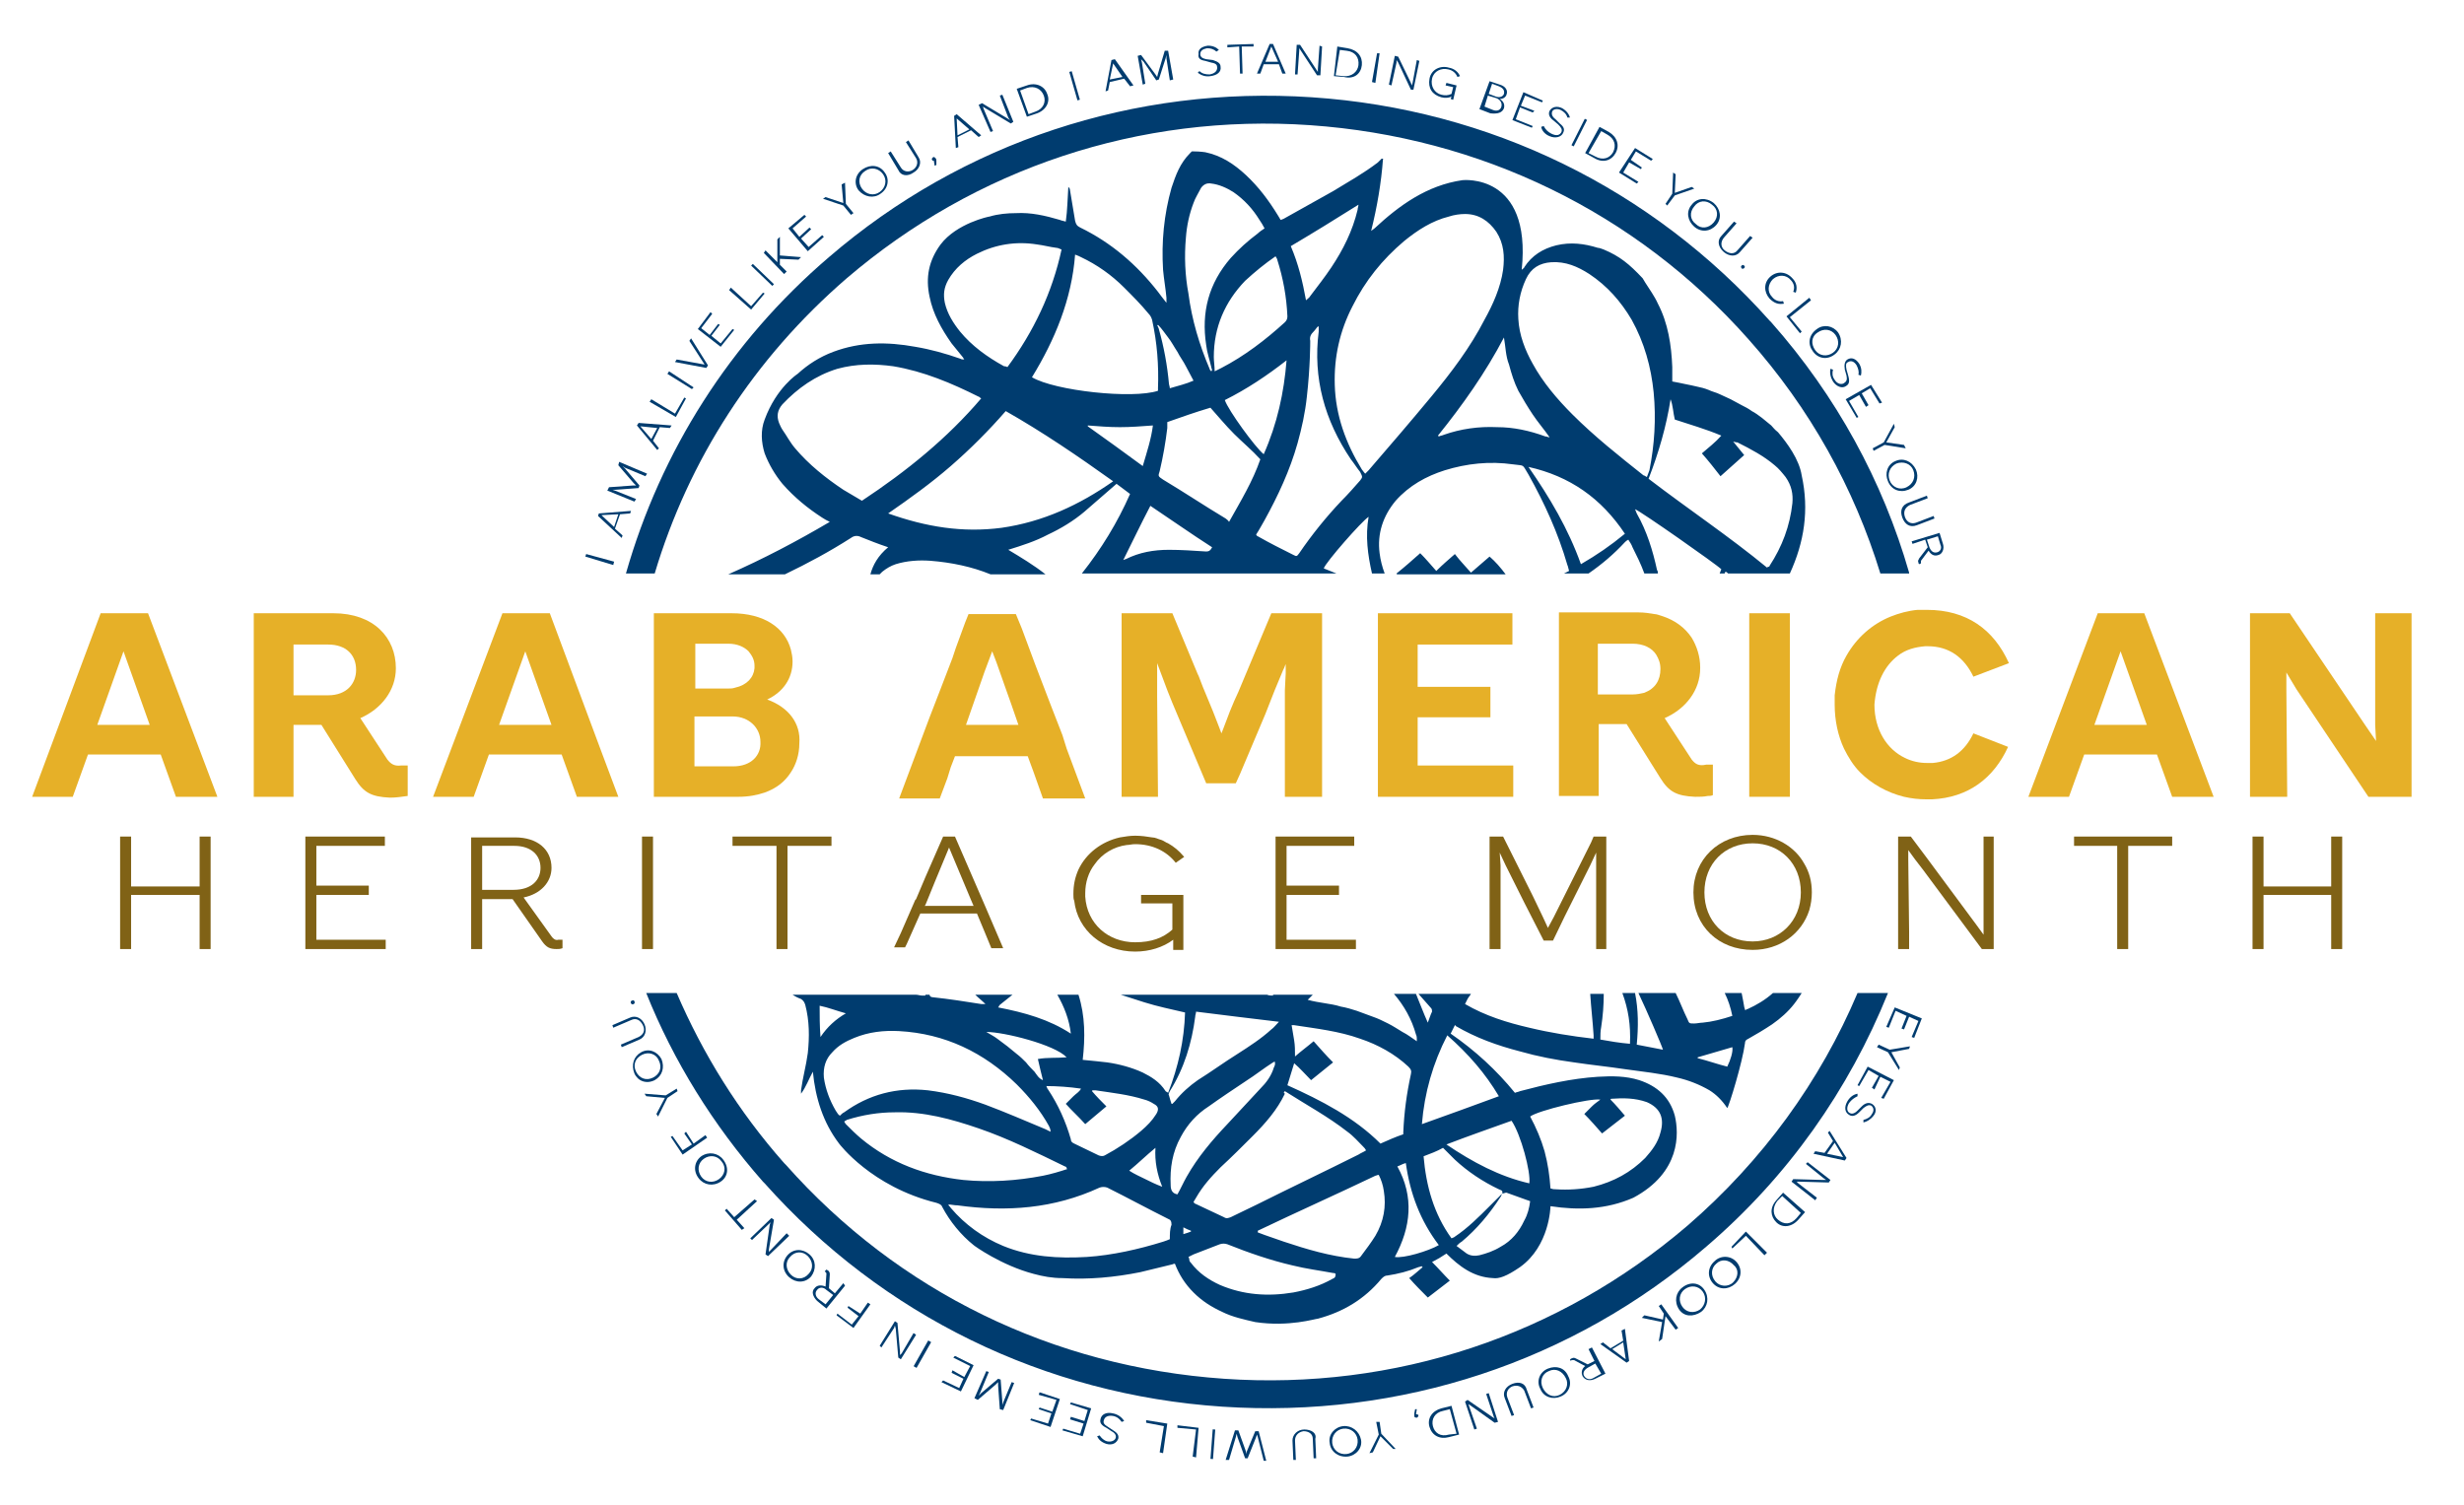<?xml version="1.0" encoding="utf-8"?>
<!-- Generator: Adobe Illustrator 27.2.0, SVG Export Plug-In . SVG Version: 6.00 Build 0)  -->
<svg version="1.1" id="Layer_1" xmlns="http://www.w3.org/2000/svg" xmlns:xlink="http://www.w3.org/1999/xlink" x="0px" y="0px"
	 viewBox="0 0 291.3 177.9" style="enable-background:new 0 0 291.3 177.9;" xml:space="preserve">
<style type="text/css">
	.st0{fill:#E6B028;}
	.st1{fill:#806216;}
	.st2{fill:#003C6F;}
</style>
<g>
	<g>
		<path class="st0" d="M11.9,72.5L3.8,94.2h4.8l1.8-5H19l1.8,5h4.9l-8.2-21.7H11.9z M11.5,85.7l3.1-8.7l3.1,8.7H11.5z"/>
		<path class="st0" d="M45.8,89.8l-3.2-4.9c2.5-1.1,4.2-3.3,4.2-5.9c0-3.6-2.6-6.5-7.4-6.5H30v21.7h4.7v-8.5H38l4,6.4
			c1,1.6,1.9,2.1,4.1,2.2c0.8,0,1.3-0.1,2.1-0.2v-3.6c-0.1,0-0.7,0-0.8,0C46.6,90.6,46.2,90.3,45.8,89.8z M38.8,82.2h-4.1v-6h4.1
			c2.1,0,3.3,1.2,3.3,3C42.1,80.8,41,82.2,38.8,82.2z"/>
		<path class="st0" d="M65,72.5h-5.6l-8.2,21.7H56l1.8-5h8.6l1.8,5h3h1.9L71,88.6L65,72.5z M59,85.7l3.1-8.7l3.1,8.7H59z"/>
		<path class="st0" d="M90.7,82.7c1.9-0.9,3-2.5,3-4.5c0-0.5-0.1-1-0.2-1.4c-0.7-2.6-3.2-4.3-7-4.3h-4h-5.2v21.7h5.8h3.7h0.5
			c1.2,0,2.2-0.2,3.1-0.5c1.4-0.5,2.4-1.3,3.1-2.4c0.6-0.9,1-2.1,1-3.4C94.7,85.5,93.2,83.6,90.7,82.7z M82.1,76.1h0.2h3.8
			c1.1,0,1.9,0.4,2.4,0.9c0.4,0.5,0.7,1,0.7,1.7c0,0.1,0,0.2,0,0.3c-0.1,1.1-0.9,2-2.3,2.3c-0.3,0.1-0.5,0.1-0.8,0.1h-3.9h0v-5.2
			V76.1z M86.7,90.6h-1.5h-2.4h-0.2h-0.5v-0.7v-5.2h2.4h2h0.1c2,0,3.3,1.4,3.3,3C90,89.3,88.8,90.6,86.7,90.6z"/>
		<path class="st0" d="M125.6,86.9l-1.4-3.6l-1.8-4.7l-1.6-4.3l-0.7-1.7h-5.6l-0.4,1l-1.1,3l-0.4,1.2l-1.5,3.9l-1.2,3.1l-2.7,7.2
			l-0.9,2.4h4.8l0.9-2.4l0.4-1.3l0.5-1.3h6.8h1.8l0.7,1.9l1.1,3.1h1.6h0.8h2.4h0.2l-2.2-5.9L125.6,86.9z M114.2,85.7L114.2,85.7
			l2.2-6.3l0.9-2.4l0.5,1.3l1.2,3.4l0.5,1.4l0.9,2.6H117H114.2z"/>
		<polygon class="st0" points="152.8,72.5 150.3,72.5 146.4,81.8 145.9,82.9 145.4,84.1 144.6,86.2 144.4,86.7 144.1,85.9 
			143.4,84.1 142.2,81.2 141.7,79.9 141.6,79.7 140.1,76.1 138.6,72.5 138.4,72.5 132.6,72.5 132.6,72.6 132.6,78.1 132.6,84.4 
			132.6,94.2 134.3,94.2 136.9,94.2 136.8,82.3 136.8,81.6 136.8,78.4 138,81.6 138.6,83.1 142.6,92.6 146.1,92.6 146.6,91.5 
			149.6,84.4 150.7,81.6 151.7,79.2 151.8,79 152,78.5 152,79.3 152,79.6 151.9,81.6 151.9,85.3 151.9,89.2 151.9,94.2 156.3,94.2 
			156.3,91 156.3,86 156.3,74.3 156.3,72.5 153.9,72.5 		"/>
		<polygon class="st0" points="167.6,87.6 167.6,84.8 173.1,84.8 176.2,84.8 176.2,84.7 176.2,81.2 172.4,81.2 167.6,81.2 
			167.6,77.6 167.6,76.2 169.4,76.2 178.8,76.2 178.8,72.5 176.6,72.5 163.5,72.5 162.9,72.5 162.9,83.4 162.9,86.6 162.9,89.5 
			162.9,93.4 162.9,94.2 164.7,94.2 174.1,94.2 178.9,94.2 178.9,90.5 167.6,90.5 		"/>
		<path class="st0" d="M200,89.8l-3.2-4.9c2.5-1.1,4.2-3.3,4.2-5.9c0,0,0-0.1,0-0.1c0-1.3-0.4-2.5-1-3.5c-0.8-1.2-2-2.1-3.6-2.6
			c-0.3-0.1-0.6-0.2-0.8-0.2c-0.6-0.1-1.2-0.2-1.9-0.2h-5.2h-2h-2.2v7.8v6.7V91v3.1h2.1h2.6v-3.6v-3.7v-1.2h3.3l4,6.4
			c1,1.6,1.9,2.1,4.1,2.2c0.6,0,1,0,1.5-0.1c0.2,0,0.4,0,0.6-0.1v-0.5v-3.1c-0.1,0-0.7,0-0.8,0C200.8,90.6,200.4,90.3,200,89.8z
			 M194.4,81.9c-0.4,0.1-0.9,0.2-1.4,0.2h-4.1v-5.9v-0.1h4.1c1.3,0,2.3,0.5,2.8,1.3c0.3,0.5,0.5,1,0.5,1.7
			C196.3,80.4,195.7,81.4,194.4,81.9C194.4,81.9,194.4,81.9,194.4,81.9z"/>
		<polygon class="st0" points="208.5,72.5 206.8,72.5 206.8,74.4 206.8,80.2 206.8,84.6 206.8,88.1 206.8,92.6 206.8,94.2 
			209.4,94.2 211.6,94.2 211.6,91.7 211.6,88.5 211.6,84.2 211.6,74 211.6,72.5 210,72.5 		"/>
		<path class="st0" d="M224.4,77.5c0.9-0.7,2-1,3.2-1.1c0.1,0,0.2,0,0.3,0c2.5,0,4.3,1.3,5.4,3.6l4.2-1.6c-1.8-4-5-6.3-9.7-6.3
			c-0.4,0-0.7,0-1.1,0c-1.1,0.1-2.2,0.4-3.2,0.8c-2.2,0.9-4,2.5-5.2,4.6c-0.8,1.4-1.2,2.9-1.4,4.7c0,0.3,0,0.7,0,1.1
			c0,1.9,0.4,3.7,1.1,5.2c0.5,1,1.1,2,1.9,2.8c1.4,1.4,3.2,2.4,5.2,2.9c0.9,0.2,1.7,0.3,2.7,0.3c0.2,0,0.4,0,0.6,0
			c4.3-0.2,7.3-2.5,9-6.2l-4.1-1.6c-1,2.1-2.6,3.3-4.8,3.5c-0.2,0-0.5,0-0.7,0c-0.9,0-1.8-0.2-2.6-0.6c-2.1-1-3.6-3.3-3.6-6.3
			C221.8,80.7,222.8,78.7,224.4,77.5z"/>
		<path class="st0" d="M248,72.5l-8.2,21.7h4.8l1.8-5h8.6l1.8,5h4.9l-8.2-21.7H248z M247.6,85.7l3.1-8.7l3.1,8.7H247.6z"/>
		<polygon class="st0" points="280.8,72.5 280.8,85.7 280.9,87.6 279.6,85.7 270.7,72.5 266,72.5 266,94.2 270.4,94.2 270.3,81.5 
			270.3,79.5 271.5,81.5 280,94.2 285.1,94.2 285.1,72.5 		"/>
	</g>
	<g>
		<polygon class="st1" points="23.6,104.8 15.5,104.8 15.5,98.9 14.2,98.9 14.2,112.2 15.5,112.2 15.5,105.8 23.6,105.8 23.6,112.2 
			24.9,112.2 24.9,98.9 23.6,98.9 		"/>
		<polygon class="st1" points="37.4,105.8 43.6,105.8 43.6,104.7 37.4,104.7 37.4,100 45.5,100 45.5,98.9 36.1,98.9 36.1,112.2 
			45.6,112.2 45.6,111.1 37.4,111.1 		"/>
		<path class="st1" d="M65.2,110.7l-3.3-4.6c2-0.4,3.3-1.8,3.3-3.5c0-2.2-1.7-3.6-4.3-3.6h-5.2v13.2H57v-5.9h3.6l3.5,5
			c0.5,0.7,0.9,0.9,1.7,0.9c0.3,0,0.4,0,0.7-0.1v-1H66C65.7,111.2,65.4,111,65.2,110.7z M57,105.2V100h3.8c2,0,3.1,1.1,3.1,2.6
			c0,1.4-1,2.6-3.2,2.6H57z"/>
		<polygon class="st1" points="75.9,103.7 75.9,112.2 77.2,112.2 77.2,109.1 77.2,98.9 75.9,98.9 		"/>
		<polygon class="st1" points="86.6,100 91.8,100 91.8,100.7 91.8,105.2 91.8,111.3 91.8,112.2 92.3,112.2 93.1,112.2 93.1,107.6 
			93.1,101 93.1,100 98.3,100 98.3,98.9 86.6,98.9 		"/>
		<path class="st1" d="M116.5,107.2l-3.6-8.3h-1.4l-2.1,4.8l-1.1,2.6l-0.1,0.1l-1.7,3.9l-0.8,1.7h1.3l0.2-0.4l1.6-3.6h1.1h1.6h4
			l1,2.4l0.7,1.7h1.4l-0.3-0.7L116.5,107.2z M109.6,107.1h-0.3l0.1-0.1l1.1-2.7l1.7-4.1l2.6,6.2l0.3,0.7H109.6z"/>
		<path class="st1" d="M133.2,99.9c0.3,0,0.6-0.1,1-0.1c2,0,3.7,0.8,4.8,2.2l1-0.7c0,0-0.1-0.1-0.1-0.1c-0.5-0.6-1.1-1.1-1.8-1.5
			c-0.3-0.1-0.5-0.3-0.8-0.4c-0.4-0.1-0.7-0.3-1.1-0.3c-0.6-0.1-1.3-0.2-2-0.2c-0.6,0-1.2,0.1-1.8,0.2c-2.2,0.5-4,1.9-4.9,3.8
			c-0.4,0.9-0.6,1.8-0.6,2.9c0,0.3,0,0.6,0.1,0.8c0.4,3.5,3.4,6,7.2,6c1.7,0,3.3-0.5,4.5-1.4v1.2h0.6h0.6v-5.7v-0.8h-0.3h-2.8h-1.9
			v1h2.4h1.3v3.1c0,0,0,0,0,0c-1.1,1-2.5,1.5-4.4,1.5c-3.2,0-5.7-2.2-5.9-5.4c0-0.1,0-0.3,0-0.4c0-1.3,0.4-2.5,1.1-3.4
			C130.3,100.9,131.7,100.1,133.2,99.9z"/>
		<polygon class="st1" points="152.1,111.1 152.1,109.8 152.1,106.4 152.1,105.8 158.3,105.8 158.3,104.7 152.1,104.7 152.1,100 
			160.1,100 160.1,99.1 160.1,98.9 160.1,98.9 150.8,98.9 150.8,101.1 150.8,102.7 150.8,105.9 150.8,109.3 150.8,112.2 
			156.2,112.2 160.3,112.2 160.3,111.1 155.3,111.1 		"/>
		<polygon class="st1" points="188.1,99.6 184.1,107.6 183.7,108.4 183,109.7 182.4,108.4 181.2,105.9 177.7,98.9 176.1,98.9 
			176.1,99.3 176.1,100.4 176.1,104.5 176.1,107.2 176.1,112.2 177,112.2 177.4,112.2 177.4,111.5 177.4,105.2 177.4,104.7 
			177.4,102.3 177.3,100.8 178,102.3 180.2,106.7 182.5,111.2 183.6,111.2 185,108.3 188,102.3 188.7,100.8 188.7,102.3 
			188.7,104.2 188.7,107.3 188.7,112.2 189.9,112.2 189.9,109 189.9,105.4 189.9,100.6 189.9,98.9 188.4,98.9 		"/>
		<path class="st1" d="M207.2,98.7c-4,0-7,2.9-7,6.8c0,4,3,6.8,7,6.8c3.2,0,5.8-1.9,6.7-4.7c0.2-0.7,0.3-1.4,0.3-2.1
			c0-1.3-0.3-2.4-0.9-3.4C212.2,100.1,209.9,98.7,207.2,98.7z M207.2,111.3c-3.3,0-5.7-2.4-5.7-5.8s2.4-5.8,5.7-5.8s5.7,2.4,5.7,5.8
			S210.4,111.3,207.2,111.3z"/>
		<polygon class="st1" points="234.5,109.4 234.5,110.5 233.7,109.4 227.7,101.3 225.9,98.9 224.7,98.9 224.4,98.9 224.4,100.6 
			224.4,112.2 225.1,112.2 225.7,112.2 225.7,110.2 225.6,101.6 225.6,100.5 226.4,101.6 227.4,102.9 234.3,112.2 235.7,112.2 
			235.7,98.9 234.5,98.9 		"/>
		<polygon class="st1" points="245.2,100 250.3,100 250.3,112.2 251.6,112.2 251.6,100 256.8,100 256.8,98.9 245.2,98.9 		"/>
		<polygon class="st1" points="275.6,98.9 275.6,104.8 267.6,104.8 267.6,98.9 266.3,98.9 266.3,112.2 267.6,112.2 267.6,105.8 
			275.6,105.8 275.6,112.2 276.9,112.2 276.9,98.9 		"/>
	</g>
	<g>
		<path class="st2" d="M172.1,121.3c2.4,1.4,4.9,2.3,7.6,3c2.1,0.6,4.2,1,6.4,1.3c2,0.3,4,0.5,6,0.8c2.1,0.3,4.2,0.5,6.2,1
			c1.3,0.3,2.6,0.8,3.8,1.5c0.8,0.5,1.5,1.2,2.1,2.1c0.2-0.2,1.8-5.4,2.1-7.7c0-0.3,0.2-0.4,0.4-0.5c0.9-0.5,1.9-1.1,2.8-1.7
			c1-0.7,1.9-1.5,2.6-2.4c0,0,0.4-0.5,0.9-1.3h-3.4c-0.9,0.8-1.9,1.4-3,1.9c-0.1,0-0.1,0-0.2,0.1c0,0,0,0-0.1,0
			c0-0.1-0.1-0.3-0.1-0.4c-0.1-0.6-0.2-1.1-0.3-1.6h-2c0.4,0.8,0.7,1.7,0.9,2.7c-1.2,0.4-2.4,0.7-3.5,0.8c-0.3,0-0.7,0.1-1,0.1
			c-0.6,0-0.6,0-0.8-0.5c-0.5-1-0.9-2.1-1.4-3.1h-4.4c1,2.1,2.8,6.3,2.9,6.7c-1-0.2-2.1-0.4-3.1-0.6c0.2-2.1,0.2-4.1-0.2-6.1h-1.5
			c0.7,1.9,1,3.8,0.9,6c-1.2-0.1-2.4-0.3-3.5-0.5c0-0.5,0-1,0.1-1.5c0.2-1.3,0.3-2.6,0.3-3.9h-1.6c0.1,1.6,0.3,3.3,0.4,4.9
			c0,0.1,0,0.2,0,0.4c-2.6-0.3-5.1-0.7-7.6-1.3c-2.6-0.6-5.2-1.4-7.6-2.8c0.1-0.2,0.2-0.4,0.3-0.6c0.1-0.2,0.3-0.4,0.4-0.6h-6.2
			c0.5,0.6,1,1.1,1.5,1.7c0.1,0.1,0.1,0.3,0.1,0.4c-0.2,0.4-0.3,0.8-0.5,1.3c-0.5-1.1-0.9-2.2-1.4-3.4h-2.6c1.2,1.4,2.1,3,2.6,4.8
			c0.1,0.2,0.1,0.4,0.1,0.5c0,0.1,0,0.1,0,0.3c-0.6-0.4-1.1-0.8-1.7-1.1c-0.5-0.3-1.1-0.7-1.7-1c-0.6-0.3-1.2-0.6-1.8-0.8
			s-1.3-0.5-1.9-0.7c-0.6-0.2-1.3-0.4-1.9-0.5c-0.6-0.2-1.3-0.3-1.9-0.4c-0.6-0.1-1.3-0.2-2-0.4c0.2-0.2,0.4-0.4,0.6-0.6h-4.7
			c0,0,0,0,0,0.1c-0.2,0-0.5,0-0.7-0.1h-17.3c0.9,0.3,1.9,0.6,2.8,0.9c1.6,0.5,3.1,0.8,4.8,1.2c-0.1,3.3-0.8,6.4-2,9.5
			c-0.1-0.1-0.2-0.1-0.3-0.2c-0.7-1.1-1.7-1.7-2.7-2.2c-1.3-0.6-2.8-1-4.2-1.2c-0.9-0.1-1.8-0.2-2.9-0.3c0.3-2.6,0.3-5.2-0.5-7.7
			H125c0.8,1.4,1.4,2.9,1.6,4.6c-2.6-1.7-5.5-2.5-8.6-3.1c0.1-0.1,0.1-0.2,0.2-0.3c0.5-0.4,1-0.8,1.5-1.2h-4.4
			c0.4,0.4,0.8,0.7,1.2,1.1c-0.3,0-0.4,0-0.5,0c-1.9-0.3-3.8-0.6-5.7-0.8c-0.2,0-0.4-0.1-0.4-0.3h-0.5c0,0,0,0,0,0.1
			c-0.2,0-0.3,0-0.4,0c-0.2,0-0.5-0.1-0.7-0.1H93.7c0.3,0.2,0.7,0.4,1,0.5c0.3,0.2,0.4,0.4,0.5,0.7c0.5,1.9,0.5,3.8,0.3,5.7
			c-0.2,1.5-0.6,2.9-0.8,4.4c0,0.1,0,0.2,0,0.4c0.6-0.8,0.9-1.7,1.4-2.6c0.3,3.1,1.2,6,3.1,8.5c0,0,3.8,5.1,11.5,7
			c0.3,0.1,0.6,0.2,0.7,0.5c0.9,1.7,2.2,3.3,3.7,4.5c0.1,0.1,3.3,2.4,7.1,3.4c1.1,0.3,2.2,0.5,3.4,0.5c3.1,0.2,6.2-0.1,9.2-0.7
			c1.2-0.3,2.5-0.6,3.7-0.9c0.1,0,0.2-0.1,0.4-0.1c0.5,1.3,1.2,2.4,2.2,3.4c1,1,2.1,1.7,3.4,2.3c1.2,0.6,2.6,0.9,3.9,1.2
			c4,0.6,7.1-0.4,7.4-0.4c3-0.8,5.5-2.3,7.5-4.7c0.2-0.2,0.4-0.4,0.7-0.4c1.3-0.2,2.5-0.5,3.7-1c0.1,0,0.3-0.1,0.4-0.1
			c0,0,0,0.1,0.1,0.1c-0.5,0.4-1,0.9-1.6,1.3c0.7,0.8,1.4,1.5,2.2,2.3c0.9-0.7,1.7-1.3,2.6-2c-0.7-0.7-1.3-1.4-2.1-2.2
			c0.6-0.3,1.1-0.6,1.7-1c1.5,1.5,3.2,2.8,5.5,2.9c0.7,0.1,1.6-0.2,3.2-1.3c3.5-2.5,3.6-7.1,3.6-7.2c3.3,0.5,6.6,0.4,9.8-1
			c5.6-3,5.4-7.6,4.9-9.7c-0.6-2.2-2.1-3.5-4.2-4.2c-1.6-0.5-3.2-0.5-4.9-0.4c-3.1,0.2-6.2,0.9-9.2,1.7c-0.2,0.1-0.4,0.1-0.6,0.2
			c-2.2-2.7-4.7-5-7.6-7c0.2-0.4,0.3-0.6,0.5-1C172,121.2,172.1,121.2,172.1,121.3z M200.7,125c1.4-0.4,2.7-0.8,4.1-1.2
			c0.1,0.5-0.2,1.5-0.6,2.3c-1.2-0.3-2.3-0.7-3.5-1C200.7,125.1,200.7,125,200.7,125z M151.9,129c2.5,1.6,5.1,3,7.4,4.8
			c0.7,0.5,1.3,1.2,1.9,1.8c0.1,0.1,0.2,0.2,0.3,0.4c-0.3,0.2-0.6,0.3-0.9,0.5c-4,2-8,3.9-12,5.9c-1,0.5-2.1,1-3.1,1.5
			c-0.3,0.1-0.5,0.2-0.8,0c-1.1-0.5-2.3-1.1-3.4-1.6c-0.1,0-0.1-0.1-0.2-0.2c0.1-0.2,0.2-0.3,0.3-0.5c0.8-1.4,1.8-2.5,2.9-3.6
			c1.3-1.2,2.5-2.4,3.8-3.7c1.5-1.5,2.9-3.1,3.8-5C151.7,129.2,151.8,129.1,151.9,129z M138.3,129c1.7-2.7,2.6-5.7,3-8.8
			c0-0.2,0.1-0.4,0.1-0.6c3.2,0.4,6.4,0.8,9.8,1.2c-0.4,0.4-0.6,0.7-0.9,0.9c-1.2,1.1-2.6,2-4,2.9c-1.6,1-3.1,2.1-4.7,3.1
			c-1,0.7-1.9,1.5-2.7,2.5c-0.1,0.1-0.2,0.2-0.3,0.3c0,0-0.1,0-0.1,0c-0.1-0.3-0.2-0.6-0.3-1C138.1,129.4,138.2,129.2,138.3,129z
			 M137.4,140.3c-0.8-0.3-1.4-0.6-2-0.9c-0.6-0.3-1.3-0.6-1.9-1c1.1-0.9,2-1.8,3.1-2.7C136.5,137.3,136.8,138.8,137.4,140.3z
			 M127.8,128.7c-0.2,0.4-0.6,0.6-0.9,0.9c-0.3,0.3-0.6,0.6-0.9,0.9c0.7,0.8,1.5,1.5,2.3,2.4c0.8-0.7,1.7-1.4,2.5-2.1
			c-0.6-0.6-1.2-1.2-1.7-1.8c0,0,0-0.1,0.1-0.1c0.1,0,0.2,0,0.3,0c2,0.3,3.9,0.5,5.8,1.1c0.4,0.1,0.8,0.3,1.1,0.5
			c0.6,0.3,0.6,0.7,0.3,1.2c-0.5,0.8-1.1,1.4-1.8,2c-1.3,1.1-2.8,2.1-4.3,2.9c-0.2,0.1-0.4,0.1-0.7,0c-1-0.5-1.9-0.9-2.9-1.4
			c-0.2-0.1-0.4-0.2-0.4-0.5c-0.6-2.1-1.5-4.1-2.7-5.9c-0.1-0.1-0.1-0.2-0.2-0.4C125,128.4,126.4,128.5,127.8,128.7z M126.1,125
			c-1.2,0.1-2.3,0-3.4,0.2c0.2,0.9,0.4,1.7,0.6,2.5c-0.5-0.2-0.7-0.6-1-1c-0.3-0.3-0.7-0.7-1-1.1c-0.3-0.3-0.7-0.7-1.1-1
			c-0.4-0.3-0.7-0.6-1.1-0.9c-0.4-0.3-0.8-0.6-1.2-0.9c-0.4-0.3-0.8-0.5-1.3-0.8C118.7,122,124.7,123.5,126.1,125z M96.9,118.9
			c1,0.2,2,0.6,3.1,0.9c-1.2,0.7-2.2,1.6-3,2.8C96.9,121.3,96.9,120.1,96.9,118.9z M98.8,131.3c-0.7-1.2-1.2-2.5-1.4-3.9
			c-0.1-1.2,0.2-2.2,1-3c0.7-0.8,1.6-1.3,2.6-1.7c1.7-0.7,3.5-0.9,5.3-0.8c5.4,0.3,10,2.5,13.9,6.3c1.5,1.5,2.8,3.1,3.8,4.9
			c0.1,0.2,0.2,0.4,0.2,0.7c-0.2-0.1-0.4-0.2-0.6-0.3c-2.4-1-4.7-2-7.1-2.9c-2.2-0.8-4.4-1.4-6.8-1.7c-3.7-0.4-7,0.5-9.9,2.6
			c-0.2,0.1-0.3,0.2-0.5,0.4C99.1,131.8,99,131.6,98.8,131.3z M101.8,134.6c-0.6-0.5-1.2-1.1-1.8-1.7c-0.1-0.1-0.1-0.2-0.2-0.3
			c0.1-0.1,0.2-0.1,0.3-0.2c1.9-0.6,3.8-0.9,5.7-0.9c3.4-0.1,6.7,0.8,9.9,1.9c3.5,1.2,6.9,2.9,10.2,4.5c0.1,0,0.2,0.1,0.2,0.2
			c0,0,0,0.1,0.1,0.1c-0.9,0.3-1.9,0.6-2.9,0.8c-3.1,0.6-6.3,0.8-9.4,0.5C109.4,139,105.3,137.5,101.8,134.6z M138.3,146.5
			c-0.2,0.1-0.5,0.2-0.8,0.3c-2.9,0.9-6,1.6-9,1.8c-3.4,0.2-6.7,0-9.9-1.3c-2.4-1-4.5-2.5-6.2-4.5c-0.1-0.1-0.1-0.2-0.2-0.2
			c0,0,0-0.1-0.1-0.2c0.4,0,0.7,0.1,1.1,0.1c5.8,0.8,11.4,0.4,16.8-2.1c0.3-0.1,0.6-0.1,0.9,0c2.4,1.2,4.8,2.5,7.2,3.7
			c0.3,0.1,0.4,0.3,0.4,0.7C138.3,145.3,138.3,145.9,138.3,146.5z M138.4,140.1c-0.1-2,0.2-3.9,1.2-5.7c0.8-1.5,1.9-2.7,3.3-3.6
			c1.4-1,2.9-2,4.4-3c1.1-0.7,2.1-1.5,3.2-2.2c0.1,0,0.1-0.1,0.2-0.1c0.1,0.3,0,0.5-0.1,0.7c-0.3,1-0.9,1.8-1.6,2.5
			c-1.3,1.4-2.6,2.8-3.9,4.2c-1.8,1.9-3.5,3.9-4.8,6.2c-0.4,0.7-0.7,1.4-1.1,2.1C138.6,141.1,138.4,140.7,138.4,140.1z M139.9,145.1
			c0.4,0.2,0.6,0.3,0.9,0.4c0,0,0,0.1,0,0.1c-0.3,0.1-0.5,0.2-0.9,0.3C139.9,145.7,139.9,145.4,139.9,145.1z M157.5,151.2
			c-1.4,0.8-3,1.3-4.6,1.6c-3,0.5-5.9,0.3-8.7-0.9c-1.3-0.6-2.5-1.4-3.4-2.6c-0.1-0.1-0.2-0.2-0.2-0.4c0-0.1,0-0.1-0.1-0.3
			c0.2-0.1,0.4-0.2,0.6-0.3c1-0.4,2.1-0.8,3.1-1.2c0.3-0.1,0.6-0.1,0.9,0c2.5,1,5.1,1.9,7.7,2.5c1.6,0.4,3.2,0.6,4.8,0.9
			c0.1,0,0.2,0,0.3,0.1C157.9,151.1,157.7,151.1,157.5,151.2z M162.6,146.1c-0.5,0.8-1.1,1.6-1.7,2.4c-0.2,0.3-0.5,0.3-0.8,0.3
			c-2.9-0.3-5.6-1.1-8.3-2c-0.8-0.3-1.5-0.5-2.3-0.8c-0.3-0.1-0.5-0.2-0.8-0.3c0-0.1,0-0.1,0-0.1c0,0,0,0,0-0.1
			c4.6-2.2,9.3-4.3,13.9-6.5c0.1,0,0.2-0.1,0.4-0.1c0.3,0.6,0.5,1.2,0.6,1.9C163.9,142.6,163.6,144.4,162.6,146.1z M163.2,135.2
			c-3.1-3.1-7-5.1-11-6.9c0.3-0.9,0.5-1.7,0.8-2.6c0.7,0.6,1.3,1.3,2,2c0.9-0.7,1.7-1.4,2.6-2.1c-0.8-0.8-1.5-1.6-2.3-2.5
			c-0.7,0.6-1.4,1.1-2.2,1.8c0-0.7,0-1.3-0.1-1.9c-0.1-0.6-0.2-1.2-0.3-1.8c0.1,0,0.2,0,0.3,0c2.6,0.4,5.3,0.7,7.8,1.6
			c2.1,0.7,4.1,1.8,5.7,3.3c0.3,0.3,0.4,0.5,0.3,0.9c-0.5,2.3-0.8,4.5-0.9,6.9c0,0,0,0.1,0,0.2C165,134.4,164.1,134.8,163.2,135.2z
			 M164.9,148.6c1.9-3.5,2.3-7.1,0.3-10.7c0.3-0.1,0.6-0.3,1-0.4c0.5,3.6,1.7,6.8,3.9,9.7C168.9,147.9,165.9,148.8,164.9,148.6z
			 M189.2,130c-0.4,0.3-0.7,0.5-1,0.8c-0.3,0.3-0.6,0.6-0.9,0.9c0.7,0.7,1.4,1.5,2.1,2.3c0.9-0.7,1.8-1.4,2.7-2.1
			c-0.6-0.7-1.1-1.3-1.7-1.9c0,0,0-0.1,0.1-0.1c1.4-0.1,2.8-0.1,4.2,0.4c1.6,0.7,2.1,1.9,1.6,3.6c-0.3,1.2-1,2.1-1.8,3
			c-1.7,1.7-3.7,2.8-6.1,3.4c-1.5,0.3-3,0.4-4.5,0.3c-0.2,0-0.3,0-0.6-0.1c-0.1-1.5-0.3-2.9-0.7-4.4c-0.4-1.4-1-2.8-1.7-4.1
			C181.8,131.3,188,129.8,189.2,130z M180.2,144.3c-0.6,1.3-1.5,2.4-2.8,3.1c-0.8,0.5-1.7,0.8-2.5,1c-0.5,0.1-1,0.1-1.5-0.2
			c-0.4-0.3-0.8-0.6-1.2-0.9c0.2-0.2,0.4-0.4,0.6-0.5c1.8-1.5,3.3-3.3,4.6-5.3c0.1-0.1,0.1-0.3,0.2-0.4c0,0,0,0,0,0
			c-0.5,0.5-1,1-1.5,1.5c-1.3,1.3-2.6,2.6-4.1,3.6c-0.1,0.1-0.2,0.1-0.4,0.2c-2.1-2.9-3-6.2-3.3-9.7c0.8-0.3,1.6-0.6,2.3-1
			c0.5,0.5,0.9,0.9,1.4,1.4c1.5,1.4,3.3,2.6,5.2,3.5c0.2,0.1,0.5,0.1,0.4,0.5c0,0,0,0,0,0c0,0,0,0,0,0c0,0,0,0,0,0
			c0.2,0,0.3-0.1,0.5-0.1c0.8,0.3,1.7,0.6,2.5,0.9c0.1,0,0.2,0.1,0.3,0.1C180.8,142.8,180.6,143.6,180.2,144.3z M178.7,132.5
			c1.1,1.6,2.3,6.1,2.1,7.4c-3.5-0.8-6.7-2.5-9.8-4.6C173.6,134.3,176.2,133.4,178.7,132.5z M177.2,129.6c-3,1.1-6,2.2-9.1,3.3
			c0.3-3.7,1.3-7.2,3-10.5C173.6,124.6,175.6,126.9,177.2,129.6z"/>
		<path class="st2" d="M213,56.2c-0.3-1.9-1.7-3.8-2.8-5.1c-0.5-0.4-0.5-0.5-0.8-0.8c-0.4-0.3-0.7-0.6-1.1-0.9
			c-0.4-0.3-0.8-0.6-1.2-0.8c-0.4-0.3-0.8-0.5-1.2-0.7c-0.4-0.2-0.9-0.5-1.3-0.7c-0.4-0.2-0.9-0.4-1.3-0.6c-0.4-0.2-0.9-0.3-1.3-0.5
			c-0.5-0.2-0.9-0.3-1.4-0.4c-0.4-0.1-0.9-0.2-1.4-0.3c-0.5-0.1-0.9-0.2-1.5-0.3c0-0.6,0-1.1,0-1.7c-0.1-2.6-0.5-5.2-1.7-7.5
			c-0.4-0.9-1-1.7-1.5-2.5c-0.1-0.2-0.2-0.3-0.3-0.5c0,0,0,0,0,0c-1.6-1.7-2.7-2.6-4.6-3.4c-0.3-0.1-0.5-0.2-0.7-0.2
			c-1.6-0.5-3.2-0.7-4.9-0.3c-1.6,0.4-2.9,1.2-3.8,2.6c0,0.1-0.1,0.1-0.3,0.3c1.2-11.5-7-10.6-7-10.6c-4.2,0.6-7.5,3-10.4,5.7
			c-0.1,0.1-0.3,0.2-0.4,0.3c0.7-2.8,1.2-5.7,1.4-8.5c0.2,0-0.2-0.1-0.2,0c-0.1,0.1-0.3,0.3-0.4,0.4c-1.7,1.3-3.5,2.3-5.3,3.4
			c-2,1.1-3.9,2.2-5.9,3.3c-0.1,0-0.2,0.1-0.3,0.1c-0.1-0.2-0.2-0.3-0.3-0.5c-1.1-1.8-2.3-3.4-3.8-4.8c-1.4-1.3-2.9-2.3-4.8-2.7
			c0,0-0.6-0.1-1.4-0.1c-0.1,0-0.1,0-0.2,0c-0.1,0.1-0.2,0.2-0.2,0.2c-1.2,1.2-1.7,2.6-2.2,4.1c-0.9,3.2-1.2,6.4-1,9.7
			c0.1,1.1,0.3,2.2,0.4,3.3c0,0.1,0,0.3,0,0.6c-0.4-0.5-0.7-0.9-1-1.3c-2.5-3.2-5.5-5.8-9.2-7.6c-0.4-0.2-0.5-0.4-0.6-0.8
			c-0.2-1.2-0.4-2.4-0.6-3.6c0-0.2-0.1-0.3-0.2-0.4c-0.1,1.4-0.1,2.7-0.3,4.1c-0.3-0.1-0.5-0.1-0.7-0.2c-1.7-0.5-3.4-0.9-5.2-0.8
			c-1,0-2.1,0.1-3.1,0.4c-0.1,0-3.9,0.8-5.8,3.3c-1.4,1.9-1.8,3.9-1.3,6.2c0.4,2,1.4,3.8,2.6,5.5c0.4,0.5,0.8,1,1.3,1.6
			c0.1,0.1,0.1,0.2,0.2,0.3c-0.2,0-0.3,0-0.5-0.1c-1.7-0.6-3.5-1.1-5.3-1.4c-3.3-0.6-6.5-0.6-9.7,0.6c-1.6,0.6-3,1.5-4.2,2.6
			c0,0-2.5,1.6-3.9,5.4c-0.5,1.3-0.4,2.7,0,4c0.5,1.3,1.2,2.5,2.1,3.6c1.4,1.6,3,2.9,4.7,4c0.3,0.2,0.5,0.3,0.9,0.5
			c-3.9,2.3-7.9,4.4-12,6.2h6.7c2.7-1.3,5.3-2.7,7.8-4.3c0.4-0.3,0.8-0.3,1.2-0.1c1,0.4,2,0.8,3.2,1.2c-1.2,1-1.8,2.1-2.1,3.2h1.1
			c0.1-0.1,0.2-0.2,0.3-0.3c0.5-0.4,1-0.7,1.6-0.9c1.3-0.4,2.7-0.5,4.1-0.4c2.5,0.2,4.9,0.7,7.1,1.6h6.5c-1.4-1.1-2.9-2-4.4-2.9
			c1.6-0.5,3.2-1,4.7-1.8c1.5-0.7,3-1.6,4.3-2.7c1.3-1.1,2.5-2.2,3.8-3.3c0.5,0.4,1.1,0.8,1.6,1.2c-1.5,3.4-3.4,6.5-5.7,9.4H158
			c-0.5-0.2-1-0.4-1.5-0.6c0.2-0.7,4.5-5.6,5.3-6.1c-0.4,2.3-0.1,4.5,0.4,6.7h1.5c-0.3-0.8-0.5-1.6-0.6-2.4
			c-0.3-2.3,0.4-4.4,1.9-6.2c1.6-1.8,3.6-2.9,5.8-3.6c2.6-0.8,5.3-1.1,8.1-0.7c1.4,0.2,1-0.1,1.8,1.2c1.9,3.4,3.5,6.9,4.6,10.7
			c0.1,0.2,0.1,0.4,0.2,0.7c-0.2,0.1-0.4,0.2-0.6,0.3h2.9c1.6-1.1,3-2.3,4.3-3.7c0.1-0.1,0.2-0.2,0.4-0.3c0.2,0.3,0.4,0.6,0.5,0.9
			c0.5,1,1,2,1.4,3.1h1.6c0-0.1,0-0.3-0.1-0.4c-0.5-2.3-1.2-4.6-2.4-6.7c-0.1-0.2-0.1-0.3-0.2-0.5c0.6,0.2,9.6,6.5,10.2,7.1
			c-0.1,0.2-0.1,0.3-0.2,0.5h0.6c0-0.1,0-0.1,0.1-0.2c0.1,0,0.2,0.1,0.3,0.2h7.3C213.3,64.1,213.9,60.3,213,56.2z M160.6,24.2
			c0,0.2-0.1,0.4-0.1,0.6c-0.6,2.5-1.7,4.7-3.1,6.8c-0.8,1.2-1.6,2.2-2.5,3.4c-0.1,0.2-0.3,0.3-0.5,0.5c-0.4-2.2-0.9-4.3-1.8-6.4
			C155.3,27.5,157.9,25.9,160.6,24.2z M150.8,30.3c0.1,0.2,0.2,0.3,0.2,0.4c0.7,2.2,1.1,4.4,1.2,6.7c0,0.3-0.1,0.5-0.3,0.7
			c-2.3,2.1-4.8,4-7.5,5.4c-0.2,0.1-0.4,0.2-0.8,0.4c0-0.6-0.1-1.2-0.1-1.7c0-3.5,1.3-6.5,3.7-9C148.4,32.1,149.5,31.2,150.8,30.3z
			 M152.1,42.6c-0.3,3.8-1.1,7.5-2.7,11.1c-1-0.8-4.2-5.2-4.6-6.4C147.4,46,149.8,44.4,152.1,42.6z M140.2,28.1
			c0.1-1.4,0.4-2.8,0.9-4.1c0.2-0.6,0.6-1.2,0.9-1.8c0.3-0.4,0.7-0.6,1.2-0.5c0.9,0.1,1.8,0.5,2.6,1c1.3,0.9,2.3,2,3.1,3.3
			c0.2,0.3,0.4,0.6,0.6,1c-0.3,0.2-0.6,0.4-0.8,0.6c-1.2,0.9-2.2,1.8-3.2,2.9c-2.6,3-3.5,6.4-2.9,10.3c0.1,0.9,0.4,1.7,0.6,2.6
			c0,0.2,0.2,0.3,0,0.5c-0.1-0.1-0.2-0.2-0.2-0.3c-1.2-2.8-2.1-5.8-2.5-8.9C140.1,32.6,140,30.3,140.2,28.1z M136.9,38.4
			c0.5,0.5,0.8,1,1.2,1.5c0.4,0.5,0.7,1.1,1.1,1.7c0.3,0.6,0.7,1.1,1,1.7c0.3,0.6,0.6,1.1,0.9,1.7c-0.9,0.4-1.8,0.6-2.8,0.9
			c0-0.2-0.1-0.4-0.1-0.5c-0.2-2.2-0.6-4.4-1.2-6.5c0-0.1-0.1-0.2-0.1-0.3C136.8,38.6,136.8,38.5,136.9,38.4z M127.1,30.1
			c0.3,0.1,0.5,0.2,0.7,0.3c1.9,0.9,3.6,2.1,5.1,3.6c1,1,2,2,2.9,3.1c0.2,0.2,0.3,0.4,0.4,0.7c0.6,2.7,0.8,5.4,0.7,8.1
			c0,0.1,0,0.2,0,0.3c-3,1-12.2,0-14.9-1.6C124.7,40.2,126.7,35.4,127.1,30.1z M113.5,39.2c-0.8-1-1.5-2.1-1.8-3.4
			c-0.2-1-0.1-1.8,0.4-2.7c0.8-1.4,2-2.4,3.4-3.1c2.2-1.1,4.6-1.5,7.1-1.1c0.8,0.1,1.5,0.3,2.3,0.4c0.2,0,0.3,0.1,0.6,0.2
			c-1.1,5.1-3.3,9.7-6.4,13.9c-0.2-0.1-0.3-0.1-0.4-0.1C116.7,42.2,114.9,40.9,113.5,39.2z M101.9,59.2c-0.7-0.4-1.5-0.9-2.2-1.3
			c-2.1-1.4-4.1-3-5.7-4.9c-0.6-0.7-1-1.5-1.5-2.2c-0.2-0.3-0.3-0.6-0.4-0.8c-0.3-0.8-0.2-1.5,0.4-2.2c1.8-1.9,3.9-3.4,6.5-4.2
			c2.2-0.6,4.4-0.6,6.6-0.3c3.6,0.6,6.9,2,10.1,3.6c0.1,0,0.1,0.1,0.3,0.2C112,51.8,107.2,55.7,101.9,59.2z M118.4,62.4
			c-4.6,0.6-8.9-0.1-13.4-1.7c2.6-1.8,5.1-3.6,7.4-5.6c2.3-2,4.5-4.2,6.5-6.5c4.4,2.5,8.5,5.3,12.7,8.3
			C127.6,59.7,123.3,61.7,118.4,62.4z M128.6,50.4c0,0,0-0.1,0-0.1c1.3,0.1,2.5,0.2,3.8,0.2c1.3,0,2.5-0.1,3.9-0.2
			c-0.2,1.6-0.7,3.1-1.2,4.8C132.8,53.4,130.7,51.9,128.6,50.4z M142.6,65.2c-1.5-0.1-3-0.2-4.4-0.2c-1.8,0-3.5,0.3-5.1,1.1
			c-0.1,0-0.2,0.1-0.3,0.1c1.1-2.2,2.1-4.3,3.2-6.4c2.4,1.6,4.8,3.3,7.3,4.9C143.1,65.1,142.9,65.2,142.6,65.2z M144.9,61.3
			c-2.5-1.5-4.9-3.1-7.4-4.6c-0.6-0.4-0.6-0.4-0.4-1c0.4-1.7,0.7-3.4,0.9-5.1c0-0.2,0-0.5,0-0.7c1.7-0.6,3.4-1.2,5.1-1.7
			c0.9,1,1.8,2.1,2.8,3.1c1,1,2.1,1.9,3.1,3c-0.9,2.6-2.3,4.9-3.7,7.4C145.2,61.5,145,61.4,144.9,61.3z M160.8,56.8
			c-0.7,0.8-1.4,1.6-2.2,2.4c-1.8,1.9-3.5,4-5,6.2c-0.3,0.4-0.3,0.4-0.7,0.2c-1.4-0.7-2.8-1.4-4.2-2.2c-0.1,0-0.1-0.1-0.2-0.2
			c0.4-0.6,0.7-1.2,1-1.7c1.6-2.9,3-5.9,3.9-9.1c0.5-1.8,0.9-3.6,1.1-5.5c0.4-3.5,0.4-6.4,0.4-6.6c-0.1-0.5,0.1-0.8,0.4-1.1
			c0.2-0.2,0.3-0.4,0.5-0.6c0,0,0.1,0,0.1,0c0,0.2,0,0.4,0,0.6c-0.7,5.5,0.7,10.5,3.8,15.1c0.4,0.5,0.7,1,1.1,1.5
			C161.1,56.4,161.1,56.4,160.8,56.8z M161.8,55.6c-0.1,0.1-0.2,0.2-0.4,0.4c-0.2-0.2-0.3-0.4-0.4-0.5c-1.9-3.1-3.1-6.4-3.2-10
			c-0.1-3.3,0.6-6.4,2.1-9.3c1.5-3,3.5-5.5,6.1-7.7c1.6-1.3,3.3-2.4,5.3-2.9c0.6-0.2,1.3-0.3,1.9-0.3c1.6,0,2.8,0.8,3.7,2.1
			c0.9,1.4,1,2.9,0.8,4.5c-0.3,2.1-1.2,4.1-2.2,5.9c-1.7,3.3-3.9,6.2-6.3,9.1C166.8,49.8,164.3,52.7,161.8,55.6z M177,50.5
			c-2.2-0.1-4.3,0.2-6.3,0.9c-0.2,0.1-0.4,0.1-0.6,0.2c0,0-0.1-0.1-0.1-0.1c2.9-3.6,5.6-7.4,7.8-11.6c0.2,1.1,0.2,2.2,0.6,3.2
			c0.3,1.1,0.6,2.1,1.1,3.1c0.5,0.9,1.1,1.9,1.7,2.8c0.6,0.9,1.3,1.7,2,2.7c-0.2,0-0.3-0.1-0.5-0.1C180.8,50.9,178.9,50.5,177,50.5z
			 M186.9,66.7c-1.5-4.2-3.7-7.9-6.2-11.5c4.9,1.1,8.6,3.7,11.4,7.9C190.4,64.5,188.8,65.6,186.9,66.7z M194.7,56.4
			c-0.2-0.1-0.3-0.2-0.4-0.2c-2.9-2.3-5.8-4.6-8.4-7.2c-1.8-1.8-3.5-3.8-4.7-6c-0.9-1.6-1.6-3.4-1.7-5.3c-0.1-1.6,0.2-3.2,0.9-4.7
			c0.6-1.3,1.6-1.9,3-2c1.7-0.1,3.1,0.5,4.5,1.4c2.1,1.4,3.7,3.2,5,5.4c1.5,2.7,2.3,5.6,2.6,8.6c0.3,3.1,0.1,6.2-0.5,9.2
			C194.9,55.9,194.8,56.1,194.7,56.4z M211.9,59.5c-0.3,2.7-1.2,5.1-2.7,7.4c0,0.1-0.1,0.1-0.1,0.1c0,0-0.1,0-0.2,0.1
			c-4.5-3.7-9.3-6.9-14-10.5c1.2-3.1,2.1-6.2,2.6-9.4c0.3,0.8,0.3,1.6,0.5,2.4c1.8,0.6,3.6,1.1,5.5,1.9c-0.7,0.8-1.5,1.4-2.3,2.1
			c0.8,0.9,1.5,1.8,2.2,2.7c0.9-0.8,1.8-1.6,2.8-2.5c-0.4-0.5-0.8-1-1.3-1.6c0.3,0.1,0.4,0.1,0.5,0.1c1.6,0.8,3.1,1.6,4.4,2.7
			c0.5,0.4,0.9,0.9,1.3,1.4C211.8,57.4,212,58.4,211.9,59.5z"/>
		<path class="st2" d="M176.1,65.8c-0.7,0.6-1.4,1.2-2.2,1.9c-0.6-0.7-1.3-1.4-1.9-2.2c-0.8,0.7-1.5,1.3-2.2,2
			c-0.7-0.8-1.3-1.5-1.9-2.1c-0.9,0.8-1.8,1.6-2.8,2.4c0,0,0,0.1,0.1,0.1H178C177.4,67.1,176.8,66.4,176.1,65.8z"/>
		<path class="st2" d="M201.7,147.4c9.7-8.3,16.9-18.6,21.5-30h-3.6c-4.4,10.4-11.2,19.8-20.1,27.5c-15.2,13-34.6,19.5-54.8,18.1
			s-38.5-10.3-51.8-25.3c-0.1-0.1-0.1-0.1-0.2-0.2c-5.4-6.1-9.6-12.9-12.7-20.1h-3.6c3.2,8,7.9,15.6,13.8,22.3
			c0.1,0.1,0.1,0.1,0.2,0.2c13.9,15.6,33.1,25,54.1,26.4C165.6,167.7,185.9,161,201.7,147.4z"/>
		<path class="st2" d="M225.7,67.7c-3.1-10.8-8.6-20.9-16.3-29.6c-0.1-0.1-0.1-0.1-0.2-0.2c-13.9-15.6-33.1-25-54.1-26.4
			c-21-1.4-41.3,5.3-57.1,18.9c-11.7,10-19.9,23-24,37.4h3.4c4-13.4,11.7-25.4,22.7-34.9c15.2-13,34.6-19.5,54.8-18.1
			c20.1,1.4,38.5,10.3,51.8,25.3c7.3,8.2,12.5,17.6,15.6,27.7H225.7z"/>
		<polygon class="st2" points="72.6,66.4 69.3,65.5 69.2,65.8 72.5,66.8 		"/>
		<path class="st2" d="M73.6,63.3l-0.9-0.8l0.6-1.7l1.2-0.1l0.1-0.3l-3.8,0.3L70.7,61l2.8,2.6L73.6,63.3z M71.1,60.9l2-0.1l-0.5,1.5
			L71.1,60.9z"/>
		<polygon class="st2" points="75.2,59 72.7,58 72.4,57.9 72.8,57.9 75.5,57.7 75.6,57.4 73.9,55.4 73.6,55.1 73.9,55.3 76.3,56.3 
			76.5,56 73.2,54.6 73.1,55 74.9,57.1 75.2,57.4 74.8,57.4 72,57.6 71.8,58 75,59.3 		"/>
		<path class="st2" d="M77.9,53l-0.7-0.9l0.8-1.6l1.2,0.1l0.2-0.3L75.5,50l-0.2,0.3l2.4,2.9L77.9,53z M75.7,50.4l2,0.2L77,51.9
			L75.7,50.4z"/>
		<polygon class="st2" points="81.1,47.1 80.9,47 79.8,48.9 77,47.2 76.8,47.5 79.9,49.3 		"/>
		<polygon class="st2" points="82,45.8 79.1,43.9 78.9,44.2 81.8,46 		"/>
		<polygon class="st2" points="83.7,43.2 81.7,40 81.5,40.3 83.3,43.1 80,42.5 79.8,42.8 83.5,43.5 		"/>
		<polygon class="st2" points="86.8,39 86.6,38.9 85.2,40.6 84.1,39.7 85.1,38.4 84.9,38.3 83.9,39.6 82.9,38.8 84.2,37.1 84,36.9 
			82.5,38.9 85.2,41 		"/>
		<polygon class="st2" points="90.4,34.7 90.2,34.6 88.8,36.2 86.4,34 86.2,34.3 88.8,36.6 		"/>
		<polygon class="st2" points="91.5,33.6 89,31.2 88.8,31.4 91.3,33.8 		"/>
		<polygon class="st2" points="93,32.1 92.2,31.3 92.2,30.6 94.4,30.7 94.7,30.4 92.2,30.2 92.2,28 91.9,28.3 91.9,31 90.5,29.6 
			90.3,29.9 92.7,32.4 		"/>
		<polygon class="st2" points="97.4,28 97.2,27.8 95.6,29.2 94.7,28.2 95.9,27.1 95.7,26.9 94.5,28 93.7,27 95.3,25.6 95.1,25.4 
			93.2,27 95.5,29.7 		"/>
		<polygon class="st2" points="100.6,25.4 100.9,25.2 100,24.1 99.9,21.6 99.5,21.8 99.7,24 97.6,23.3 97.3,23.5 99.7,24.3 		"/>
		<path class="st2" d="M104.1,22.9c0.9-0.6,1.1-1.7,0.5-2.5c-0.6-0.9-1.7-1-2.6-0.4c-0.9,0.6-1.1,1.7-0.5,2.5
			C102.2,23.3,103.3,23.5,104.1,22.9z M102.3,20.2c0.7-0.5,1.6-0.3,2.1,0.4c0.5,0.7,0.3,1.6-0.4,2.1c-0.7,0.5-1.6,0.3-2.1-0.4
			C101.4,21.6,101.5,20.7,102.3,20.2z"/>
		<path class="st2" d="M108,20.4c0.7-0.4,1-1.2,0.6-1.8l-1.2-2l-0.3,0.2l1.2,1.9c0.3,0.5,0.1,1.1-0.4,1.4c-0.5,0.3-1.1,0.2-1.4-0.3
			l-1.2-1.9l-0.3,0.2l1.2,2C106.5,20.8,107.3,20.9,108,20.4z"/>
		<path class="st2" d="M110.4,19l0.1,0.6l0.2-0.1l0-0.5c0-0.1,0-0.2-0.1-0.3c-0.1-0.1-0.2-0.2-0.3-0.1c-0.1,0.1-0.2,0.2-0.1,0.3
			C110.2,19,110.3,19,110.4,19z"/>
		<path class="st2" d="M113.3,17.4l-0.1-1.2l1.6-0.8l0.9,0.8l0.3-0.2l-2.9-2.5l-0.3,0.2l0.2,3.8L113.3,17.4z M114.6,15.3l-1.4,0.7
			l-0.1-2L114.6,15.3z"/>
		<polygon class="st2" points="117.4,15.5 116.3,12.9 116.2,12.6 116.5,12.8 119.5,14.6 119.8,14.4 118.5,11.2 118.2,11.3 
			119.2,13.9 119.4,14.2 119.1,14 116.1,12.2 115.7,12.4 117.1,15.6 		"/>
		<path class="st2" d="M122.6,13.4c1.1-0.4,1.6-1.4,1.2-2.3c-0.3-0.9-1.3-1.4-2.4-1l-1.2,0.4l1.2,3.3L122.6,13.4z M121.4,10.4
			c0.9-0.3,1.7,0.1,2,0.9c0.3,0.8-0.1,1.6-1,1.9l-0.8,0.3l-1-2.8L121.4,10.4z"/>
		<rect x="126.9" y="8.4" transform="matrix(0.961 -0.276 0.276 0.961 2.144 35.455)" class="st2" width="0.3" height="3.5"/>
		<path class="st2" d="M131.2,9.7l1.7-0.4l0.7,0.9l0.4-0.1l-2.2-3.1l-0.4,0.1l-0.7,3.7l0.3-0.1L131.2,9.7z M131.6,7.5l1.1,1.6
			l-1.5,0.3L131.6,7.5z"/>
		<polygon class="st2" points="135.4,9.9 135,7.4 134.9,7 135.2,7.3 136.7,9.5 137,9.4 137.8,6.9 137.9,6.5 137.9,6.9 138.3,9.5 
			138.7,9.4 138.1,6 137.7,6 136.9,8.7 136.8,9.1 136.6,8.8 134.9,6.5 134.5,6.6 135.1,10 		"/>
		<path class="st2" d="M142.5,7.2l0.7,0.2c0.6,0.1,0.7,0.3,0.7,0.6c0,0.4-0.3,0.7-0.9,0.8c-0.5,0-0.9-0.1-1.2-0.4l-0.2,0.2
			c0.4,0.3,0.9,0.5,1.5,0.4c0.8-0.1,1.3-0.5,1.2-1.1c0-0.4-0.3-0.6-0.9-0.8L142.6,7c-0.5-0.1-0.7-0.3-0.7-0.6c0-0.4,0.3-0.6,0.8-0.7
			c0.4,0,0.8,0.1,1.1,0.4l0.3-0.2c-0.3-0.3-0.7-0.5-1.3-0.5c-0.7,0.1-1.2,0.4-1.1,1C141.6,6.9,141.9,7.1,142.5,7.2z"/>
		<polygon class="st2" points="146.5,5.5 146.6,8.7 146.9,8.7 146.8,5.5 148.2,5.5 148.2,5.2 145.1,5.3 145.1,5.6 		"/>
		<path class="st2" d="M149.4,7.6l1.8,0l0.4,1.1l0.4,0l-1.5-3.5l-0.4,0l-1.5,3.5l0.4,0L149.4,7.6z M150.3,5.5l0.8,1.8l-1.5,0
			L150.3,5.5z"/>
		<polygon class="st2" points="153.6,6 153.6,5.7 153.8,6 155.7,8.9 156.1,8.9 156.3,5.5 156,5.4 155.8,8.2 155.8,8.5 155.6,8.2 
			153.7,5.3 153.3,5.3 153.1,8.8 153.4,8.8 		"/>
		<path class="st2" d="M161,7.7c0.1-1-0.5-1.8-1.7-2l-1.2-0.2l-0.4,3.5l1.2,0.1C160.1,9.4,160.9,8.7,161,7.7z M158.4,5.9l0.8,0.1
			c1,0.1,1.5,0.8,1.4,1.7c-0.1,0.8-0.8,1.4-1.8,1.3l-0.9-0.1L158.4,5.9z"/>
		<polygon class="st2" points="163.1,6.3 162.8,6.3 162.2,9.7 162.6,9.8 		"/>
		<polygon class="st2" points="165.1,7.4 165.1,7.1 165.3,7.4 166.8,10.6 167.1,10.6 167.8,7.2 167.5,7.1 167,9.8 166.9,10.1 
			166.8,9.8 165.3,6.7 164.9,6.6 164.2,10 164.5,10.1 		"/>
		<path class="st2" d="M170.4,11.5c0.4,0.1,0.9,0.1,1.2-0.1l-0.1,0.3l0.3,0.1l0.4-1.7L171,9.8l-0.1,0.3l0.9,0.2l-0.2,0.8
			c-0.4,0.2-0.8,0.2-1.2,0.1c-0.8-0.2-1.3-1-1.1-1.9c0.2-0.9,1.1-1.3,1.9-1.1c0.5,0.1,0.9,0.4,1.1,0.9l0.3-0.1
			c-0.2-0.5-0.7-0.9-1.3-1c-1-0.3-2.1,0.2-2.3,1.3S169.3,11.2,170.4,11.5z"/>
		<path class="st2" d="M177.8,12.8c0.1-0.4,0-0.8-0.5-1.1c0.4,0,0.7-0.2,0.8-0.5c0.2-0.5-0.1-1-0.8-1.2l-1.2-0.4l-1.2,3.3l1.3,0.5
			C177.1,13.5,177.6,13.3,177.8,12.8z M176.4,9.9l0.8,0.3c0.5,0.2,0.7,0.5,0.6,0.9c-0.1,0.3-0.5,0.5-1,0.3l-0.8-0.3L176.4,9.9z
			 M175.9,11.3l1,0.3c0.5,0.2,0.7,0.6,0.6,1c-0.1,0.4-0.5,0.6-1,0.4l-1-0.4L175.9,11.3z"/>
		<polygon class="st2" points="181.2,14.9 179.2,14.1 179.7,12.7 181.2,13.3 181.4,13.1 179.8,12.5 180.3,11.3 182.3,12.1 
			182.4,11.9 180.1,10.9 178.8,14.2 181.1,15.1 		"/>
		<path class="st2" d="M183.2,16.1c0.7,0.3,1.4,0.1,1.6-0.4c0.2-0.4,0.1-0.7-0.4-1.1l-0.5-0.5c-0.4-0.3-0.5-0.6-0.4-0.9
			c0.1-0.3,0.6-0.4,1-0.2c0.4,0.2,0.7,0.5,0.8,0.9l0.3,0c-0.1-0.4-0.4-0.8-0.9-1.1c-0.6-0.3-1.2-0.2-1.5,0.3c-0.2,0.4,0,0.8,0.4,1.1
			l0.6,0.5c0.4,0.4,0.5,0.6,0.4,0.9c-0.2,0.4-0.6,0.5-1.2,0.2c-0.4-0.2-0.7-0.5-0.9-0.9l-0.3,0.1C182.3,15.5,182.7,15.9,183.2,16.1z
			"/>
		
			<rect x="184.9" y="15.6" transform="matrix(0.451 -0.893 0.893 0.451 88.46 175.248)" class="st2" width="3.5" height="0.3"/>
		<path class="st2" d="M188.5,18.7c1,0.6,2,0.3,2.5-0.6c0.5-0.9,0.2-1.9-0.8-2.5l-1.1-0.6l-1.7,3.1L188.5,18.7z M189.3,15.5l0.7,0.4
			c0.9,0.5,1.1,1.3,0.7,2.1c-0.4,0.7-1.2,1-2.1,0.5l-0.8-0.4L189.3,15.5z"/>
		<polygon class="st2" points="193.7,21.5 191.9,20.4 192.6,19.2 194,20 194.1,19.8 192.8,18.9 193.4,17.9 195.2,19 195.4,18.8 
			193.3,17.5 191.4,20.4 193.5,21.7 		"/>
		<polygon class="st2" points="198,23.1 200.3,22.3 200,22.1 198,22.8 198.1,20.6 197.8,20.4 197.7,22.9 196.9,24.1 197.1,24.3 		
			"/>
		<path class="st2" d="M200,24.2c-0.7,0.8-0.5,1.9,0.3,2.6c0.8,0.7,1.9,0.6,2.6-0.2s0.5-1.9-0.3-2.6C201.7,23.3,200.6,23.4,200,24.2
			z M202.4,24.2c0.7,0.5,0.8,1.4,0.2,2.1c-0.6,0.7-1.5,0.8-2.1,0.2c-0.7-0.5-0.8-1.4-0.2-2.1C200.8,23.7,201.7,23.6,202.4,24.2z"/>
		<path class="st2" d="M203.8,29.8c0.6,0.5,1.4,0.6,1.9,0l1.5-1.7l-0.3-0.2l-1.5,1.7c-0.4,0.5-1,0.4-1.5,0c-0.5-0.4-0.5-1-0.1-1.5
			l1.5-1.7l-0.3-0.2l-1.5,1.7C203,28.4,203.1,29.2,203.8,29.8z"/>
		<path class="st2" d="M206.2,31.7c0.1-0.1,0.1-0.2,0-0.3c-0.1-0.1-0.2-0.1-0.3,0c-0.1,0.1-0.1,0.2,0,0.3
			C205.9,31.8,206.1,31.8,206.2,31.7z"/>
		<path class="st2" d="M210.9,35.9l-0.1-0.3c-0.5,0.1-1-0.1-1.3-0.5c-0.6-0.6-0.5-1.5,0.1-2.1c0.7-0.6,1.6-0.5,2.1,0.1
			c0.4,0.4,0.5,0.9,0.3,1.4l0.3,0.1c0.2-0.6,0.1-1.2-0.4-1.7c-0.7-0.8-1.8-0.9-2.6-0.2c-0.8,0.7-0.8,1.8-0.1,2.6
			C209.8,35.9,210.3,36,210.9,35.9z"/>
		<polygon class="st2" points="212.8,39.4 213,39.2 211.6,37.5 214.1,35.5 213.9,35.2 211.2,37.4 		"/>
		<path class="st2" d="M214.3,41.5c0.6,0.9,1.7,1.1,2.6,0.4c0.8-0.6,1-1.7,0.4-2.6c-0.6-0.8-1.7-1-2.5-0.4
			C213.8,39.6,213.7,40.7,214.3,41.5z M214.9,39.3c0.7-0.5,1.6-0.4,2.1,0.3c0.5,0.7,0.4,1.6-0.3,2.1c-0.7,0.5-1.6,0.4-2.1-0.3
			S214.1,39.8,214.9,39.3z"/>
		<path class="st2" d="M218,45.3c-0.3,0.2-0.8,0.1-1.1-0.4c-0.3-0.4-0.3-0.8-0.2-1.2l-0.3-0.1c-0.1,0.5,0,1,0.3,1.5
			c0.4,0.6,1.1,0.9,1.6,0.5c0.3-0.2,0.4-0.5,0.2-1.2l-0.2-0.7c-0.1-0.5-0.1-0.8,0.2-0.9c0.3-0.2,0.7-0.1,1,0.4
			c0.2,0.4,0.3,0.8,0.2,1.1l0.3,0.1c0.1-0.4,0.1-0.9-0.2-1.4c-0.4-0.6-0.9-0.8-1.4-0.5c-0.3,0.2-0.4,0.6-0.3,1.2l0.2,0.7
			C218.4,44.9,218.3,45.1,218,45.3z"/>
		<polygon class="st2" points="219.5,49.4 219.7,49.3 218.6,47.4 219.8,46.7 220.6,48.1 220.9,47.9 220.1,46.5 221.1,45.9 
			222.2,47.7 222.5,47.6 221.2,45.5 218.2,47.2 		"/>
		<polygon class="st2" points="221.5,53.3 222.8,52.6 225.3,53 225.1,52.6 223,52.3 224,50.5 223.9,50.1 222.7,52.3 221.4,53 		"/>
		<path class="st2" d="M224.1,54.5c-1,0.4-1.3,1.5-0.9,2.4c0.4,1,1.4,1.4,2.4,1c1-0.4,1.3-1.5,0.9-2.4C226,54.5,225,54.1,224.1,54.5
			z M226.2,55.6c0.3,0.8,0,1.6-0.8,2c-0.8,0.4-1.7,0-2-0.8c-0.3-0.8,0-1.6,0.8-2C225,54.5,225.9,54.8,226.2,55.6z"/>
		<path class="st2" d="M224.9,61.2c0.3,0.8,0.9,1.2,1.7,0.9l2.1-0.8l-0.1-0.3l-2.1,0.8c-0.6,0.2-1.1-0.1-1.3-0.7
			c-0.2-0.6,0-1.1,0.6-1.4l2.1-0.8l-0.1-0.3l-2.1,0.8C224.8,59.7,224.6,60.4,224.9,61.2z"/>
		<path class="st2" d="M229.7,64.3l-0.4-1.3l-3.3,1l0.1,0.3l1.5-0.5l0.3,0.9l-1,1.3c-0.1,0.2-0.2,0.3-0.1,0.5c0,0.1,0,0.1,0.1,0.2
			l0.2-0.1l0-0.1c0-0.1,0-0.2,0-0.2l0.9-1.2c0.3,0.5,0.7,0.7,1.2,0.5C229.6,65.5,229.9,64.9,229.7,64.3z M229,65.3
			c-0.4,0.1-0.7-0.1-0.9-0.6l-0.3-0.9l1.3-0.4l0.3,1C229.6,64.8,229.4,65.2,229,65.3z"/>
		<polygon class="st2" points="223,121.4 223.3,121.5 224.1,119.5 225.4,120.1 224.8,121.6 225.1,121.7 225.7,120.2 226.8,120.7 
			226,122.6 226.3,122.7 227.2,120.4 224,119.1 		"/>
		<polygon class="st2" points="222.1,123.5 221.9,123.8 223.2,124.4 224.5,126.5 224.6,126.2 223.6,124.4 225.7,124 225.8,123.7 
			223.4,124.1 		"/>
		<polygon class="st2" points="219.6,128.3 219.8,128.4 220.9,126.5 222.1,127.2 221.3,128.6 221.6,128.8 222.3,127.3 223.5,127.9 
			222.4,129.8 222.7,129.9 223.9,127.7 220.8,126.1 		"/>
		<path class="st2" d="M221.3,130.5c-0.4-0.2-0.8-0.1-1.2,0.3l-0.5,0.5c-0.4,0.4-0.7,0.4-0.9,0.3c-0.4-0.2-0.4-0.7-0.1-1.2
			c0.3-0.4,0.6-0.6,1-0.8l0-0.3c-0.5,0.1-0.9,0.4-1.2,0.9c-0.4,0.7-0.3,1.3,0.2,1.6c0.3,0.2,0.7,0.2,1.2-0.3l0.5-0.5
			c0.4-0.3,0.6-0.4,0.9-0.3c0.3,0.2,0.4,0.6,0.1,1c-0.2,0.4-0.6,0.6-1,0.7l0,0.3c0.4-0.1,0.8-0.3,1.2-0.8
			C221.9,131.4,221.8,130.8,221.3,130.5z"/>
		<path class="st2" d="M216.1,133.9l0.6,1l-1,1.4l-1.1-0.2l-0.2,0.3l3.7,0.8l0.2-0.3l-2-3.2L216.1,133.9z M217.9,136.8l-1.9-0.4
			l0.9-1.3L217.9,136.8z"/>
		<polygon class="st2" points="213.5,137.6 215.6,139.3 215.9,139.5 215.5,139.5 212,139.4 211.8,139.7 214.6,141.9 214.8,141.6 
			212.6,139.9 212.4,139.7 212.7,139.7 216.2,139.8 216.4,139.5 213.7,137.4 		"/>
		<path class="st2" d="M210,141.9c-0.8,0.9-0.7,1.9,0,2.6s1.8,0.6,2.6-0.3l0.8-0.9l-2.6-2.3L210,141.9z M212.4,144
			c-0.7,0.8-1.5,0.8-2.2,0.2c-0.6-0.5-0.7-1.4-0.1-2.2l0.6-0.6l2.2,2L212.4,144z"/>
		<polygon class="st2" points="204.7,147.4 204.8,147.6 206.4,146.1 208.6,148.4 208.9,148.1 206.4,145.6 		"/>
		<path class="st2" d="M202.7,149.1c-0.8,0.7-0.9,1.8-0.2,2.6c0.7,0.8,1.8,0.8,2.6,0.1c0.8-0.7,0.9-1.8,0.2-2.6
			S203.4,148.4,202.7,149.1z M204.9,151.6c-0.6,0.6-1.6,0.5-2.1-0.1c-0.6-0.7-0.5-1.6,0.1-2.1c0.6-0.6,1.5-0.5,2.1,0.2
			C205.6,150.1,205.5,151,204.9,151.6z"/>
		<path class="st2" d="M198.9,152.2c-0.8,0.6-1,1.7-0.4,2.6s1.7,0.9,2.6,0.3c0.8-0.6,1-1.7,0.4-2.6
			C200.9,151.6,199.8,151.5,198.9,152.2z M201,154.8c-0.7,0.5-1.6,0.4-2.1-0.3c-0.5-0.7-0.4-1.6,0.3-2.1c0.7-0.5,1.6-0.4,2.1,0.3
			C201.8,153.4,201.6,154.3,201,154.8z"/>
		<polygon class="st2" points="196.1,154.4 196.7,155.3 196.6,156 194.4,155.5 194.1,155.8 196.5,156.3 196.1,158.6 196.5,158.3 
			196.9,155.6 198.1,157.2 198.4,157 196.4,154.2 		"/>
		<path class="st2" d="M191.7,157.3l0.2,1.2l-1.5,0.9l-0.9-0.7l-0.3,0.2l3.1,2.2l0.3-0.2l-0.5-3.8L191.7,157.3z M190.6,159.5
			l1.3-0.8l0.3,2L190.6,159.5z"/>
		<path class="st2" d="M187.8,159.5l0.7,1.4l-0.8,0.4l-1.4-0.7c-0.2-0.1-0.3-0.1-0.5,0c-0.1,0-0.1,0.1-0.2,0.1l0.1,0.2l0.1-0.1
			c0.1,0,0.2,0,0.3,0l1.3,0.7c-0.4,0.3-0.5,0.8-0.3,1.2c0.3,0.5,0.9,0.6,1.5,0.3l1.2-0.6l-1.6-3.1L187.8,159.5z M189.3,162.4
			l-0.9,0.5c-0.5,0.3-0.9,0.1-1.1-0.2c-0.2-0.3-0.1-0.7,0.4-1l0.9-0.5L189.3,162.4z"/>
		<path class="st2" d="M183,161.8c-1,0.4-1.4,1.5-0.9,2.4c0.4,1,1.5,1.3,2.4,0.9c1-0.4,1.4-1.5,0.9-2.4
			C185,161.7,184,161.4,183,161.8z M184.4,164.9c-0.8,0.4-1.6,0-2-0.8c-0.4-0.8-0.1-1.7,0.7-2c0.8-0.4,1.6,0,2,0.8
			C185.5,163.6,185.2,164.5,184.4,164.9z"/>
		<path class="st2" d="M178.8,163.6c-0.8,0.3-1.2,1-0.9,1.7l0.8,2.1l0.3-0.1l-0.8-2.1c-0.2-0.6,0.1-1.1,0.6-1.3
			c0.6-0.2,1.1,0,1.4,0.5l0.8,2.1l0.3-0.1l-0.8-2.1C180.3,163.5,179.6,163.3,178.8,163.6z"/>
		<polygon class="st2" points="175.7,164.8 176.6,167.5 176.7,167.7 176.4,167.5 173.5,165.5 173.2,165.7 174.3,169 174.6,168.9 
			173.7,166.3 173.6,166 173.9,166.2 176.7,168.2 177.1,168.1 176,164.7 		"/>
		<path class="st2" d="M170.4,166.5c-1.1,0.3-1.7,1.2-1.4,2.2c0.3,1,1.2,1.5,2.3,1.2l1.2-0.3l-0.9-3.4L170.4,166.5z M171.3,169.6
			c-1,0.3-1.7-0.2-1.9-1c-0.2-0.8,0.2-1.6,1.2-1.8l0.8-0.2l0.8,2.9L171.3,169.6z"/>
		<path class="st2" d="M167.4,167.2l0.1-0.6l-0.2,0l-0.1,0.5c0,0.1,0,0.2,0,0.3c0,0.2,0.2,0.2,0.3,0.2c0.1,0,0.2-0.2,0.2-0.3
			C167.6,167.2,167.5,167.2,167.4,167.2z"/>
		<polygon class="st2" points="163.1,168.1 162.7,168.1 163,169.6 161.9,171.8 162.3,171.7 163.2,169.8 164.7,171.3 165,171.3 
			163.3,169.5 		"/>
		<path class="st2" d="M158.8,168.6c-1,0.1-1.8,1-1.6,2c0.1,1,1,1.7,2.1,1.6c1-0.1,1.8-1,1.6-2C160.7,169.2,159.8,168.5,158.8,168.6
			z M159.2,171.9c-0.9,0.1-1.6-0.5-1.7-1.3c-0.1-0.9,0.5-1.6,1.3-1.7c0.9-0.1,1.6,0.5,1.7,1.3C160.6,171.1,160,171.8,159.2,171.9z"
			/>
		<path class="st2" d="M154.2,169c-0.8,0-1.4,0.6-1.4,1.3l0.1,2.3l0.3,0l-0.1-2.3c0-0.6,0.4-1,1-1.1c0.6,0,1.1,0.3,1.1,0.9l0.1,2.3
			l0.3,0l-0.1-2.3C155.7,169.4,155,169,154.2,169z"/>
		<polygon class="st2" points="148.4,169.2 147.4,171.6 147.3,171.9 147.3,171.6 146.4,169.1 146,169.1 144.9,172.6 145.3,172.6 
			146.1,169.9 146.2,169.5 146.3,169.9 147.2,172.4 147.5,172.4 148.5,169.9 148.6,169.6 148.7,169.9 149.4,172.7 149.7,172.7 
			148.8,169.2 		"/>
		
			<rect x="141.7" y="170.5" transform="matrix(7.541487e-02 -0.997 0.997 7.541487e-02 -37.57 300.889)" class="st2" width="3.5" height="0.3"/>
		<polygon class="st2" points="139.2,168.8 141.4,169 141,172.2 141.4,172.3 141.7,168.8 139.2,168.5 		"/>
		<polygon class="st2" points="135.5,168.2 137.6,168.6 137.1,171.7 137.5,171.8 138,168.3 135.5,167.9 		"/>
		<path class="st2" d="M131.6,167.1c-0.8-0.2-1.4,0.1-1.5,0.7c-0.1,0.4,0.1,0.7,0.7,1l0.6,0.4c0.4,0.2,0.6,0.5,0.5,0.8
			c-0.1,0.3-0.5,0.5-1,0.4c-0.4-0.1-0.7-0.4-0.9-0.7l-0.3,0.1c0.2,0.4,0.5,0.7,1.1,0.9c0.7,0.2,1.2-0.1,1.4-0.6
			c0.1-0.4-0.1-0.7-0.6-1l-0.6-0.4c-0.5-0.3-0.6-0.5-0.5-0.8c0.1-0.4,0.5-0.6,1.1-0.5c0.5,0.1,0.8,0.4,1,0.7l0.3-0.1
			C132.6,167.5,132.1,167.2,131.6,167.1z"/>
		<polygon class="st2" points="126.5,166 128.6,166.7 128.2,168 126.6,167.5 126.5,167.8 128.1,168.3 127.7,169.5 125.7,168.9 
			125.6,169.1 128,169.8 129,166.5 126.6,165.8 		"/>
		<polygon class="st2" points="122.8,164.9 124.9,165.5 124.4,166.9 122.9,166.4 122.8,166.6 124.3,167.1 123.9,168.3 121.9,167.7 
			121.8,167.9 124.2,168.7 125.3,165.4 122.9,164.6 		"/>
		<polygon class="st2" points="118.6,165.8 118.5,166.1 118.5,165.7 118.3,163.1 118,163 116,164.7 115.7,165 115.9,164.6 
			116.9,162.2 116.6,162.1 115.2,165.3 115.6,165.5 117.7,163.7 118,163.4 118,163.8 118.2,166.6 118.6,166.7 119.9,163.5 
			119.6,163.4 		"/>
		<polygon class="st2" points="112.7,160.5 114.7,161.5 114,162.8 112.6,162 112.5,162.3 113.9,163 113.4,164.1 111.5,163.2 
			111.3,163.4 113.6,164.5 115.1,161.4 112.9,160.3 		"/>
		
			<rect x="107.3" y="160" transform="matrix(0.493 -0.87 0.87 0.493 -84.088 175.99)" class="st2" width="3.5" height="0.4"/>
		<polygon class="st2" points="108,157.6 106.6,160 106.4,160.2 106.4,159.8 106.1,156.4 105.8,156.2 104,159.1 104.2,159.3 
			105.7,157 105.8,156.7 105.9,157.1 106.2,160.5 106.5,160.7 108.3,157.8 		"/>
		<polygon class="st2" points="101.7,155.3 100.3,154.4 100.2,154.6 101.5,155.6 100.7,156.6 99,155.3 98.9,155.5 100.9,157 
			102.9,154.2 102.6,154 		"/>
		<path class="st2" d="M99.7,151.7l-1,1.2l-0.7-0.6l0.1-1.6c0-0.2,0-0.3-0.2-0.5c-0.1,0-0.1-0.1-0.2-0.1l-0.2,0.2l0.1,0.1
			c0.1,0.1,0.1,0.1,0.1,0.2l-0.1,1.5c-0.5-0.2-1-0.2-1.3,0.2c-0.4,0.4-0.2,1,0.3,1.5l1.1,0.9l2.2-2.7L99.7,151.7z M97.6,154.2
			l-0.8-0.6c-0.4-0.3-0.5-0.8-0.2-1.1c0.2-0.3,0.7-0.4,1.1,0l0.8,0.6L97.6,154.2z"/>
		<path class="st2" d="M95.7,148.3c-0.8-0.7-1.9-0.7-2.6,0.1c-0.7,0.8-0.6,1.9,0.2,2.6c0.8,0.7,1.9,0.7,2.6-0.1
			C96.5,150.1,96.5,149,95.7,148.3z M95.6,150.6c-0.6,0.7-1.5,0.7-2.1,0.1c-0.6-0.6-0.7-1.5-0.1-2.1c0.6-0.7,1.5-0.7,2.1-0.1
			C96.1,149.1,96.2,150,95.6,150.6z"/>
		<polygon class="st2" points="93,145.8 91.1,147.8 90.9,148 90.9,147.7 91.5,144.2 91.2,144 88.7,146.4 88.9,146.6 90.9,144.7 
			91.1,144.5 91,144.8 90.5,148.3 90.8,148.5 93.3,146.1 		"/>
		<polygon class="st2" points="89.5,142 89.2,141.8 86.8,143.9 85.9,142.9 85.7,143.1 87.7,145.4 88,145.2 87.1,144.2 		"/>
		<path class="st2" d="M85.5,137.1c-0.6-0.8-1.7-1-2.6-0.4c-0.8,0.6-1,1.7-0.3,2.6c0.6,0.8,1.7,1,2.6,0.4
			C86.1,139.1,86.2,138,85.5,137.1z M85,139.4c-0.7,0.5-1.6,0.4-2.1-0.3c-0.5-0.7-0.4-1.6,0.3-2.1c0.7-0.5,1.6-0.4,2.1,0.3
			C85.9,138,85.7,138.9,85,139.4z"/>
		<polygon class="st2" points="83.4,134.2 82,135.2 81.1,133.8 80.9,134 81.8,135.3 80.7,136 79.5,134.3 79.3,134.4 80.7,136.5 
			83.6,134.5 		"/>
		<polygon class="st2" points="80,128.7 78.7,129.5 76.2,129.3 76.4,129.6 78.6,129.8 77.6,131.7 77.8,132 78.9,129.8 80.1,129 		
			"/>
		<path class="st2" d="M77.4,127.7c0.9-0.5,1.2-1.5,0.8-2.5c-0.5-0.9-1.5-1.3-2.4-0.8s-1.2,1.5-0.8,2.5
			C75.4,127.8,76.4,128.2,77.4,127.7z M75.2,126.7c-0.4-0.8-0.1-1.6,0.7-2c0.8-0.4,1.7-0.1,2,0.7c0.4,0.8,0.1,1.6-0.7,2
			C76.4,127.8,75.6,127.5,75.2,126.7z"/>
		<path class="st2" d="M76.2,121.1c-0.3-0.7-1-1.1-1.7-0.8l-2.1,0.9l0.1,0.3l2.1-0.9c0.6-0.3,1.1,0,1.4,0.6c0.3,0.6,0.1,1.1-0.5,1.4
			l-2.1,0.9l0.1,0.3l2.1-0.9C76.3,122.6,76.5,121.8,76.2,121.1z"/>
		<path class="st2" d="M74.7,118.3c-0.1,0-0.2,0.2-0.1,0.3c0,0.1,0.2,0.2,0.3,0.1c0.1,0,0.2-0.2,0.1-0.3
			C75,118.3,74.9,118.2,74.7,118.3z"/>
	</g>
</g>
</svg>
